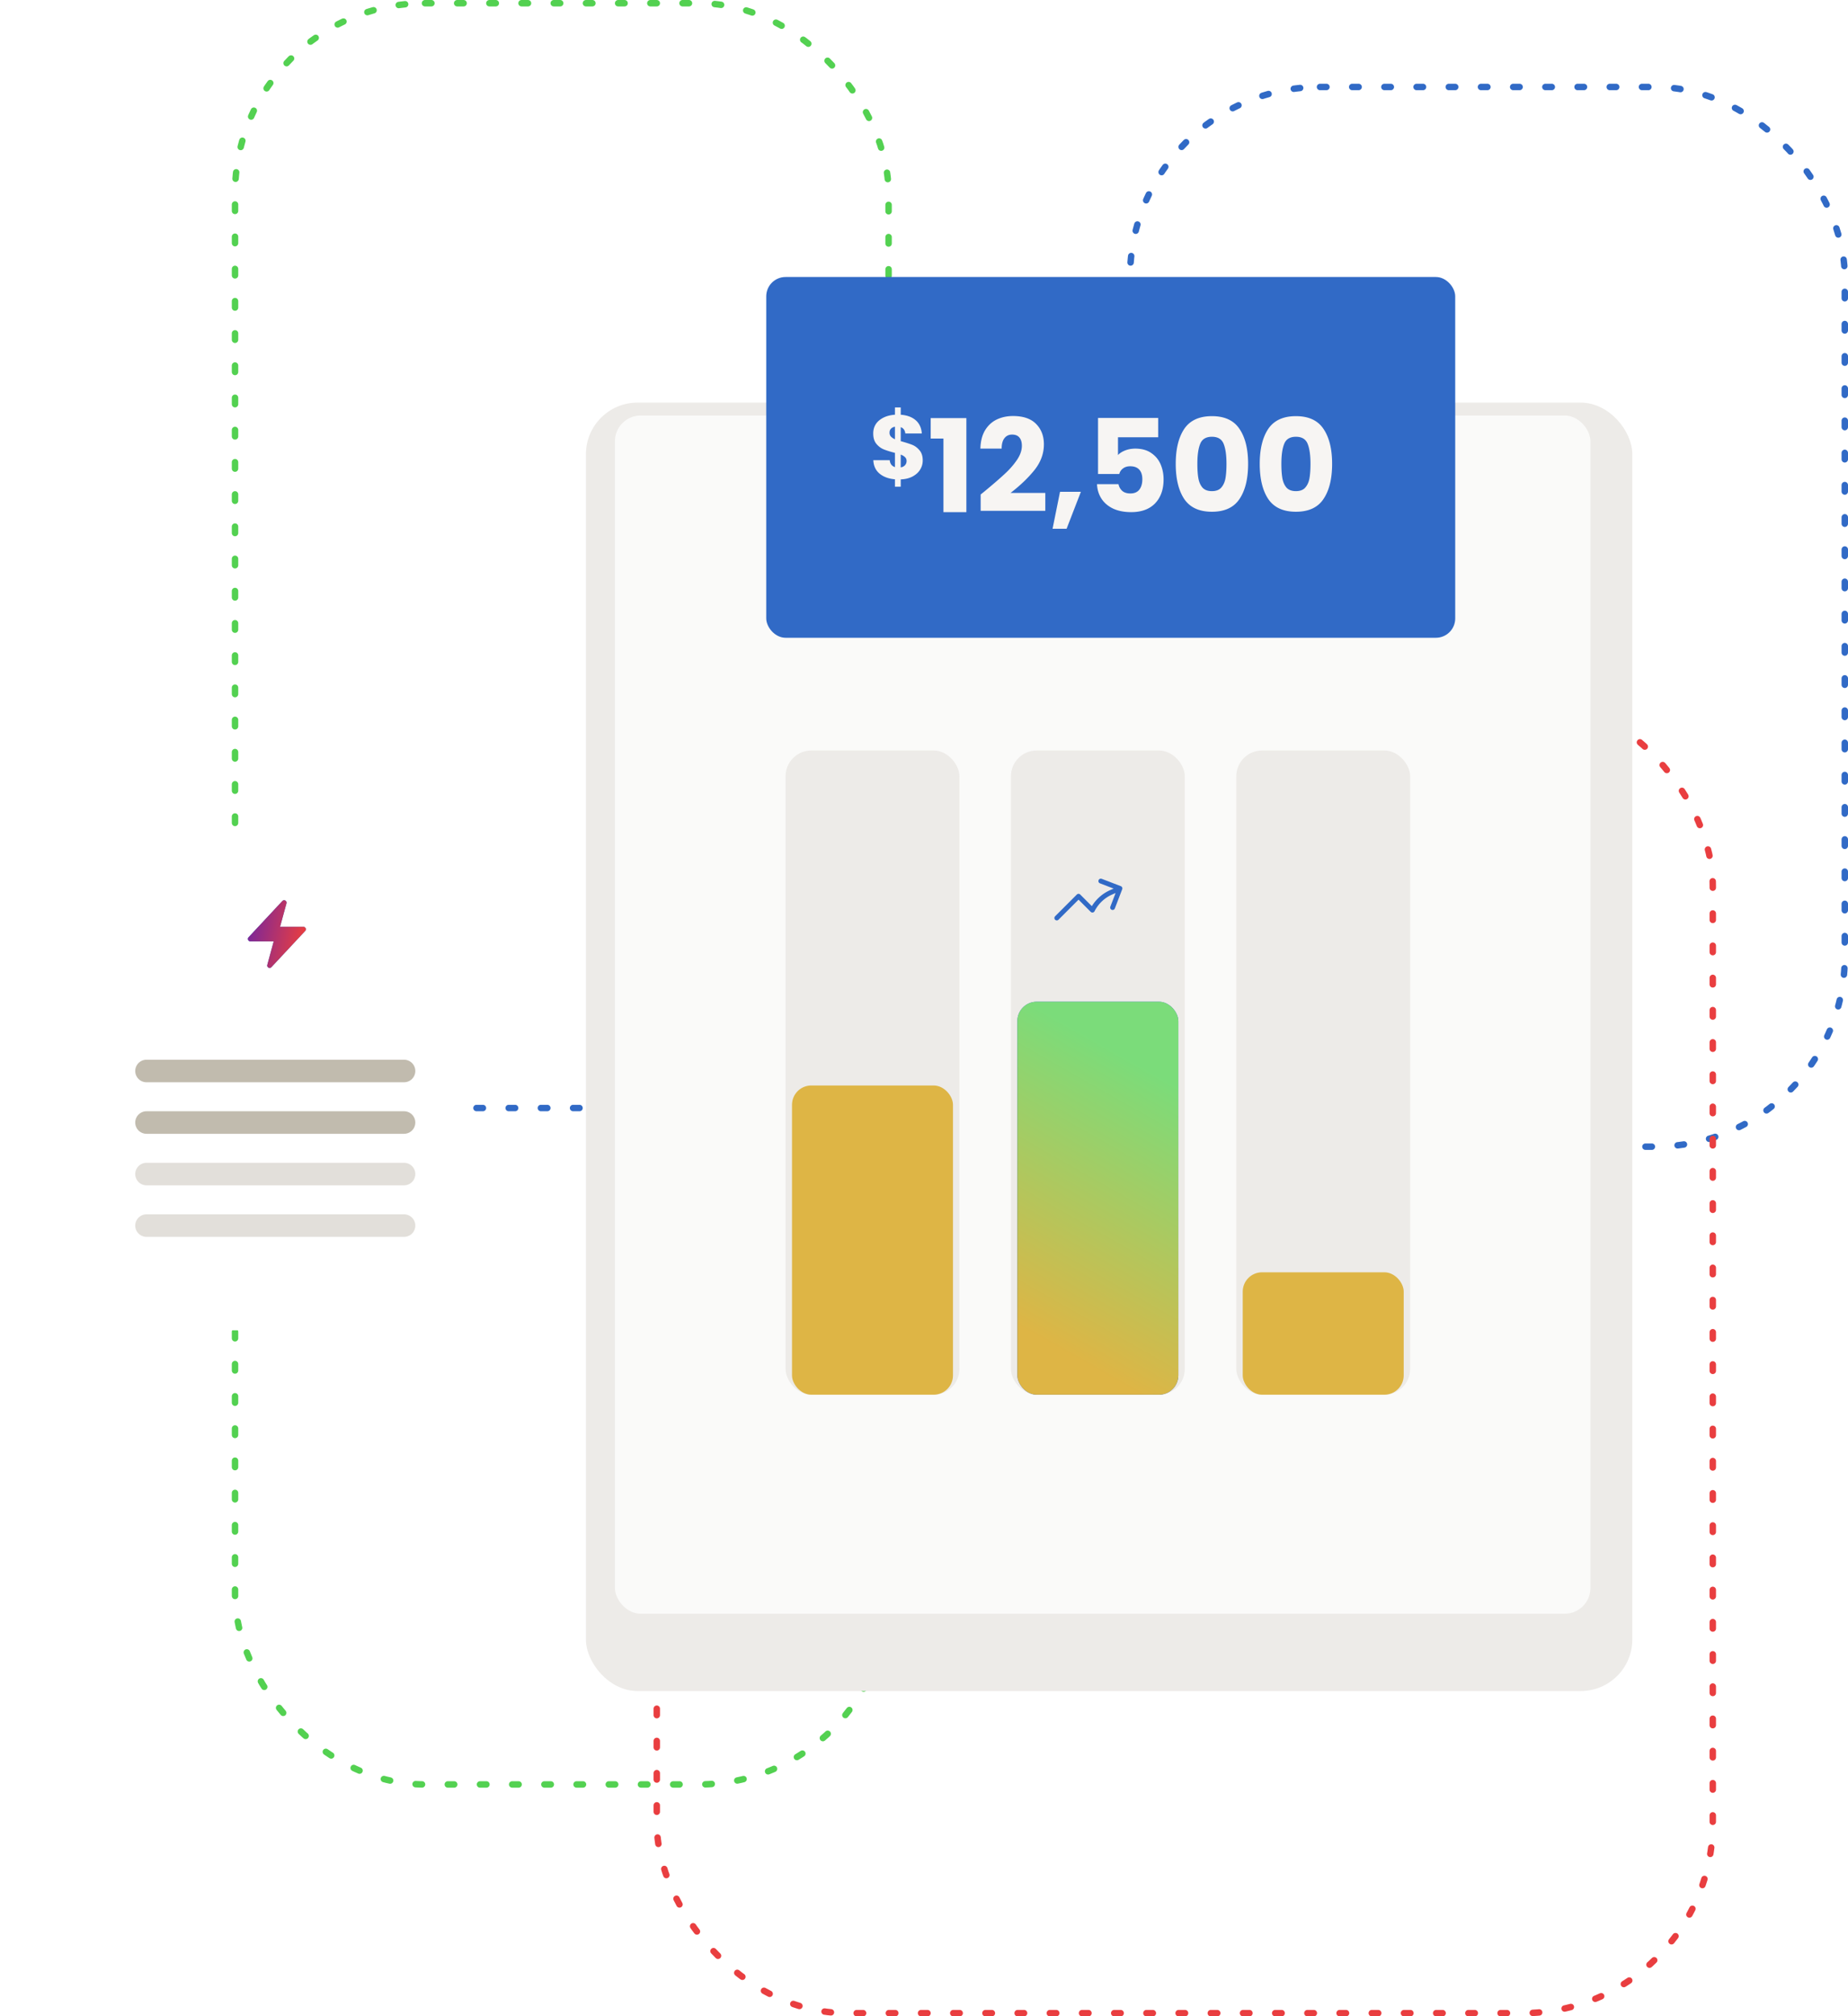 <svg xmlns="http://www.w3.org/2000/svg" width="574" height="626" fill="none"><rect width="222" height="329" x="351" y="27" stroke="#316AC6" stroke-dasharray="2 8" stroke-linecap="round" stroke-linejoin="round" stroke-width="2" rx="59"/><rect width="328" height="409" x="204" y="216" stroke="#E93E40" stroke-dasharray="2 8" stroke-linecap="round" stroke-linejoin="round" stroke-width="2" rx="59"/><rect width="203" height="553" x="73" y="1" stroke="#53D151" stroke-dasharray="2 8" stroke-linecap="round" stroke-linejoin="round" stroke-width="2" rx="59"/><g filter="url(#a)"><rect width="325" height="400" x="180" y="113" fill="#EDEBE8" rx="16"/></g><g filter="url(#b)"><rect width="303" height="372" x="191" y="127" fill="#FAFAF9" rx="8"/></g><g filter="url(#c)"><rect width="126" height="151" x="22" y="250" fill="#fff" rx="8"/></g><path fill="#316AC6" fill-rule="evenodd" d="M88.615 279.595a.75.75 0 0 1 .359.852l-1.992 7.303h7.268a.75.75 0 0 1 .548 1.262l-10.5 11.25a.75.75 0 0 1-1.272-.709l1.992-7.303H77.75a.75.75 0 0 1-.548-1.262l10.5-11.25a.75.75 0 0 1 .913-.143Z" clip-rule="evenodd"/><path fill="url(#d)" fill-rule="evenodd" d="M88.615 279.595a.75.75 0 0 1 .359.852l-1.992 7.303h7.268a.75.75 0 0 1 .548 1.262l-10.5 11.25a.75.75 0 0 1-1.272-.709l1.992-7.303H77.75a.75.75 0 0 1-.548-1.262l10.5-11.25a.75.75 0 0 1 .913-.143Z" clip-rule="evenodd"/><path stroke="#C1BBAE" stroke-linecap="round" stroke-width="7" d="M45.5 332.5h80m-80 16h80"/><path stroke="#E2DFDA" stroke-linecap="round" stroke-width="7" d="M45.5 364.5h80m-80 16h80"/><g filter="url(#e)"><rect width="214" height="112" x="236" y="74" fill="#316AC6" rx="6"/><path fill="#F7F5F3" d="M287.08 124.16v-6.36h11.08V147h-7.12v-22.84h-3.96Zm15.519 17.36c.907-.72 1.32-1.053 1.24-1 2.613-2.16 4.667-3.933 6.16-5.32 1.52-1.387 2.8-2.84 3.84-4.36 1.04-1.52 1.56-3 1.56-4.44 0-1.093-.253-1.947-.76-2.56s-1.267-.92-2.28-.92-1.813.387-2.4 1.16c-.56.747-.84 1.813-.84 3.2h-6.6c.053-2.267.533-4.16 1.44-5.68.933-1.52 2.147-2.64 3.64-3.36 1.52-.72 3.2-1.08 5.04-1.08 3.173 0 5.56.813 7.16 2.44 1.627 1.627 2.44 3.747 2.44 6.36 0 2.853-.973 5.507-2.92 7.96-1.947 2.427-4.427 4.8-7.44 7.12h10.8v5.56h-20.08v-5.08Zm31.132-.84-4.44 11.48h-4.36l2.32-11.48h6.48Zm24.004-16.92h-12.48v5.52c.533-.587 1.28-1.067 2.24-1.44.96-.373 2-.56 3.12-.56 2 0 3.653.453 4.96 1.36 1.333.907 2.307 2.08 2.92 3.52s.92 3 .92 4.68c0 3.12-.88 5.6-2.64 7.44-1.76 1.813-4.24 2.72-7.44 2.72-2.133 0-3.987-.36-5.56-1.08-1.573-.747-2.787-1.773-3.64-3.08-.853-1.307-1.32-2.813-1.4-4.52h6.68c.16.827.547 1.52 1.16 2.08.613.533 1.453.8 2.52.8 1.253 0 2.187-.4 2.8-1.2.613-.8.92-1.867.92-3.2 0-1.307-.32-2.307-.96-3-.64-.693-1.573-1.04-2.8-1.04-.907 0-1.653.227-2.24.68-.587.427-.973 1-1.16 1.72h-6.6v-17.4h18.68v6Zm5.456 8.24c0-4.587.88-8.2 2.64-10.84 1.786-2.64 4.653-3.96 8.6-3.96 3.946 0 6.8 1.32 8.56 3.96 1.786 2.64 2.68 6.253 2.68 10.84 0 4.64-.894 8.28-2.68 10.92-1.76 2.64-4.614 3.96-8.56 3.96-3.947 0-6.814-1.32-8.6-3.96-1.76-2.64-2.64-6.28-2.64-10.92Zm15.76 0c0-2.693-.294-4.76-.88-6.2-.587-1.467-1.8-2.2-3.64-2.2s-3.054.733-3.64 2.2c-.587 1.44-.88 3.507-.88 6.2 0 1.813.106 3.32.32 4.52.213 1.173.64 2.133 1.28 2.88.666.72 1.64 1.08 2.92 1.08s2.24-.36 2.88-1.08c.666-.747 1.106-1.707 1.32-2.88.213-1.2.32-2.707.32-4.52Zm10.333 0c0-4.587.88-8.2 2.64-10.84 1.787-2.64 4.654-3.96 8.6-3.96 3.947 0 6.8 1.32 8.56 3.96 1.787 2.64 2.68 6.253 2.68 10.84 0 4.64-.893 8.28-2.68 10.92-1.76 2.64-4.613 3.96-8.56 3.96-3.946 0-6.813-1.32-8.6-3.96-1.76-2.64-2.64-6.28-2.64-10.92Zm15.76 0c0-2.693-.293-4.76-.88-6.2-.586-1.467-1.8-2.2-3.64-2.2s-3.053.733-3.64 2.2c-.586 1.44-.88 3.507-.88 6.2 0 1.813.107 3.32.32 4.52.214 1.173.64 2.133 1.28 2.88.667.72 1.64 1.08 2.92 1.08s2.24-.36 2.88-1.08c.667-.747 1.107-1.707 1.32-2.88.214-1.2.32-2.707.32-4.52Zm-120.44-1.047a5.34 5.34 0 0 1-.812 2.856c-.523.859-1.307 1.568-2.352 2.128-1.027.542-2.249.84-3.668.896v2.268h-1.792v-2.296c-1.979-.168-3.575-.756-4.788-1.764-1.213-1.026-1.857-2.417-1.932-4.172h5.096c.112 1.12.653 1.839 1.624 2.156v-4.424c-1.456-.373-2.623-.737-3.5-1.092-.859-.354-1.615-.924-2.268-1.708-.653-.784-.98-1.857-.98-3.22 0-1.698.625-3.061 1.876-4.088 1.269-1.026 2.893-1.605 4.872-1.736v-2.268h1.792v2.268c1.96.15 3.509.719 4.648 1.708 1.139.99 1.773 2.362 1.904 4.116H279.2c-.112-1.008-.588-1.661-1.428-1.96v4.34c1.549.43 2.744.812 3.584 1.148.84.336 1.587.896 2.24 1.68.672.766 1.008 1.82 1.008 3.164Zm-10.304-8.596c0 .467.14.859.42 1.176.299.318.719.598 1.26.84v-3.892c-.523.094-.933.299-1.232.616-.299.299-.448.719-.448 1.26Zm3.472 10.752c.56-.093.999-.317 1.316-.672.336-.354.504-.793.504-1.316 0-.485-.159-.877-.476-1.176-.299-.317-.747-.588-1.344-.812v3.976Z"/></g><g filter="url(#f)"><rect width="54" height="200" x="244" y="232" fill="#EDEBE8" rx="8"/></g><g filter="url(#g)"><rect width="50" height="96" x="246" y="336" fill="#DEB545" rx="6"/></g><g filter="url(#h)"><rect width="54" height="200" x="314" y="232" fill="#EDEBE8" rx="8"/></g><g filter="url(#i)"><rect width="50" height="122" x="316" y="310" fill="#316AC6" rx="6"/><rect width="50" height="122" x="316" y="310" fill="url(#j)" rx="6"/></g><g filter="url(#k)"><rect width="54" height="200" x="384" y="232" fill="#EDEBE8" rx="8"/></g><g filter="url(#l)"><rect width="50" height="38" x="386" y="394" fill="#DEB545" rx="6"/></g><path stroke="#316AC6" stroke-linecap="round" stroke-linejoin="round" stroke-width="1.5" d="m328.25 285 6.75-6.75 4.306 4.306a11.955 11.955 0 0 1 5.814-5.519l2.741-1.22m0 0-5.941-2.28m5.941 2.28-2.281 5.942"/><path stroke="#316AC6" stroke-dasharray="2 8" stroke-linecap="round" stroke-width="2" d="M148 344h38"/><defs><filter id="a" width="373" height="448" x="158" y="97" color-interpolation-filters="sRGB" filterUnits="userSpaceOnUse"><feFlood flood-opacity="0" result="BackgroundImageFix"/><feColorMatrix in="SourceAlpha" result="hardAlpha" values="0 0 0 0 0 0 0 0 0 0 0 0 0 0 0 0 0 0 127 0"/><feOffset dx="2" dy="8"/><feGaussianBlur stdDeviation="12"/><feColorMatrix values="0 0 0 0 0 0 0 0 0 0 0 0 0 0 0 0 0 0 0.18 0"/><feBlend in2="BackgroundImageFix" result="effect1_dropShadow_251_1857"/><feColorMatrix in="SourceAlpha" result="hardAlpha" values="0 0 0 0 0 0 0 0 0 0 0 0 0 0 0 0 0 0 127 0"/><feOffset dy="4"/><feGaussianBlur stdDeviation="2"/><feComposite in2="hardAlpha" operator="out"/><feColorMatrix values="0 0 0 0 0 0 0 0 0 0 0 0 0 0 0 0 0 0 0.1 0"/><feBlend in2="effect1_dropShadow_251_1857" result="effect2_dropShadow_251_1857"/><feBlend in="SourceGraphic" in2="effect2_dropShadow_251_1857" result="shape"/></filter><filter id="b" width="335" height="404" x="175" y="113" color-interpolation-filters="sRGB" filterUnits="userSpaceOnUse"><feFlood flood-opacity="0" result="BackgroundImageFix"/><feColorMatrix in="SourceAlpha" result="hardAlpha" values="0 0 0 0 0 0 0 0 0 0 0 0 0 0 0 0 0 0 127 0"/><feOffset dy="2"/><feGaussianBlur stdDeviation="8"/><feColorMatrix values="0 0 0 0 0 0 0 0 0 0 0 0 0 0 0 0 0 0 0.08 0"/><feBlend in2="BackgroundImageFix" result="effect1_dropShadow_251_1857"/><feBlend in="SourceGraphic" in2="effect1_dropShadow_251_1857" result="shape"/></filter><filter id="c" width="174" height="199" x="0" y="234" color-interpolation-filters="sRGB" filterUnits="userSpaceOnUse"><feFlood flood-opacity="0" result="BackgroundImageFix"/><feColorMatrix in="SourceAlpha" result="hardAlpha" values="0 0 0 0 0 0 0 0 0 0 0 0 0 0 0 0 0 0 127 0"/><feOffset dx="2" dy="8"/><feGaussianBlur stdDeviation="12"/><feColorMatrix values="0 0 0 0 0 0 0 0 0 0 0 0 0 0 0 0 0 0 0.18 0"/><feBlend in2="BackgroundImageFix" result="effect1_dropShadow_251_1857"/><feColorMatrix in="SourceAlpha" result="hardAlpha" values="0 0 0 0 0 0 0 0 0 0 0 0 0 0 0 0 0 0 127 0"/><feOffset dy="4"/><feGaussianBlur stdDeviation="2"/><feComposite in2="hardAlpha" operator="out"/><feColorMatrix values="0 0 0 0 0 0 0 0 0 0 0 0 0 0 0 0 0 0 0.1 0"/><feBlend in2="effect1_dropShadow_251_1857" result="effect2_dropShadow_251_1857"/><feBlend in="SourceGraphic" in2="effect2_dropShadow_251_1857" result="shape"/></filter><filter id="e" width="262" height="160" x="214" y="58" color-interpolation-filters="sRGB" filterUnits="userSpaceOnUse"><feFlood flood-opacity="0" result="BackgroundImageFix"/><feColorMatrix in="SourceAlpha" result="hardAlpha" values="0 0 0 0 0 0 0 0 0 0 0 0 0 0 0 0 0 0 127 0"/><feOffset dx="2" dy="8"/><feGaussianBlur stdDeviation="12"/><feColorMatrix values="0 0 0 0 0 0 0 0 0 0 0 0 0 0 0 0 0 0 0.18 0"/><feBlend in2="BackgroundImageFix" result="effect1_dropShadow_251_1857"/><feColorMatrix in="SourceAlpha" result="hardAlpha" values="0 0 0 0 0 0 0 0 0 0 0 0 0 0 0 0 0 0 127 0"/><feOffset dy="4"/><feGaussianBlur stdDeviation="2"/><feComposite in2="hardAlpha" operator="out"/><feColorMatrix values="0 0 0 0 0 0 0 0 0 0 0 0 0 0 0 0 0 0 0.1 0"/><feBlend in2="effect1_dropShadow_251_1857" result="effect2_dropShadow_251_1857"/><feBlend in="SourceGraphic" in2="effect2_dropShadow_251_1857" result="shape"/></filter><filter id="f" width="54" height="201" x="244" y="232" color-interpolation-filters="sRGB" filterUnits="userSpaceOnUse"><feFlood flood-opacity="0" result="BackgroundImageFix"/><feBlend in="SourceGraphic" in2="BackgroundImageFix" result="shape"/><feColorMatrix in="SourceAlpha" result="hardAlpha" values="0 0 0 0 0 0 0 0 0 0 0 0 0 0 0 0 0 0 127 0"/><feOffset dy="1"/><feGaussianBlur stdDeviation="2"/><feComposite in2="hardAlpha" k2="-1" k3="1" operator="arithmetic"/><feColorMatrix values="0 0 0 0 0.047 0 0 0 0 0.047 0 0 0 0 0.051 0 0 0 0.05 0"/><feBlend in2="shape" result="effect1_innerShadow_251_1857"/></filter><filter id="g" width="82" height="128" x="230" y="320" color-interpolation-filters="sRGB" filterUnits="userSpaceOnUse"><feFlood flood-opacity="0" result="BackgroundImageFix"/><feColorMatrix in="SourceAlpha" result="hardAlpha" values="0 0 0 0 0 0 0 0 0 0 0 0 0 0 0 0 0 0 127 0"/><feOffset/><feGaussianBlur stdDeviation="8"/><feColorMatrix values="0 0 0 0 0 0 0 0 0 0 0 0 0 0 0 0 0 0 0.1 0"/><feBlend in2="BackgroundImageFix" result="effect1_dropShadow_251_1857"/><feColorMatrix in="SourceAlpha" result="hardAlpha" values="0 0 0 0 0 0 0 0 0 0 0 0 0 0 0 0 0 0 127 0"/><feOffset dy="1"/><feGaussianBlur stdDeviation="2"/><feComposite in2="hardAlpha" operator="out"/><feColorMatrix values="0 0 0 0 0 0 0 0 0 0 0 0 0 0 0 0 0 0 0.05 0"/><feBlend in2="effect1_dropShadow_251_1857" result="effect2_dropShadow_251_1857"/><feBlend in="SourceGraphic" in2="effect2_dropShadow_251_1857" result="shape"/></filter><filter id="h" width="54" height="201" x="314" y="232" color-interpolation-filters="sRGB" filterUnits="userSpaceOnUse"><feFlood flood-opacity="0" result="BackgroundImageFix"/><feBlend in="SourceGraphic" in2="BackgroundImageFix" result="shape"/><feColorMatrix in="SourceAlpha" result="hardAlpha" values="0 0 0 0 0 0 0 0 0 0 0 0 0 0 0 0 0 0 127 0"/><feOffset dy="1"/><feGaussianBlur stdDeviation="2"/><feComposite in2="hardAlpha" k2="-1" k3="1" operator="arithmetic"/><feColorMatrix values="0 0 0 0 0.047 0 0 0 0 0.047 0 0 0 0 0.051 0 0 0 0.05 0"/><feBlend in2="shape" result="effect1_innerShadow_251_1857"/></filter><filter id="i" width="82" height="154" x="300" y="294" color-interpolation-filters="sRGB" filterUnits="userSpaceOnUse"><feFlood flood-opacity="0" result="BackgroundImageFix"/><feColorMatrix in="SourceAlpha" result="hardAlpha" values="0 0 0 0 0 0 0 0 0 0 0 0 0 0 0 0 0 0 127 0"/><feOffset/><feGaussianBlur stdDeviation="8"/><feColorMatrix values="0 0 0 0 0 0 0 0 0 0 0 0 0 0 0 0 0 0 0.1 0"/><feBlend in2="BackgroundImageFix" result="effect1_dropShadow_251_1857"/><feColorMatrix in="SourceAlpha" result="hardAlpha" values="0 0 0 0 0 0 0 0 0 0 0 0 0 0 0 0 0 0 127 0"/><feOffset dy="1"/><feGaussianBlur stdDeviation="2"/><feComposite in2="hardAlpha" operator="out"/><feColorMatrix values="0 0 0 0 0 0 0 0 0 0 0 0 0 0 0 0 0 0 0.05 0"/><feBlend in2="effect1_dropShadow_251_1857" result="effect2_dropShadow_251_1857"/><feBlend in="SourceGraphic" in2="effect2_dropShadow_251_1857" result="shape"/></filter><filter id="k" width="54" height="201" x="384" y="232" color-interpolation-filters="sRGB" filterUnits="userSpaceOnUse"><feFlood flood-opacity="0" result="BackgroundImageFix"/><feBlend in="SourceGraphic" in2="BackgroundImageFix" result="shape"/><feColorMatrix in="SourceAlpha" result="hardAlpha" values="0 0 0 0 0 0 0 0 0 0 0 0 0 0 0 0 0 0 127 0"/><feOffset dy="1"/><feGaussianBlur stdDeviation="2"/><feComposite in2="hardAlpha" k2="-1" k3="1" operator="arithmetic"/><feColorMatrix values="0 0 0 0 0.047 0 0 0 0 0.047 0 0 0 0 0.051 0 0 0 0.05 0"/><feBlend in2="shape" result="effect1_innerShadow_251_1857"/></filter><filter id="l" width="82" height="70" x="370" y="378" color-interpolation-filters="sRGB" filterUnits="userSpaceOnUse"><feFlood flood-opacity="0" result="BackgroundImageFix"/><feColorMatrix in="SourceAlpha" result="hardAlpha" values="0 0 0 0 0 0 0 0 0 0 0 0 0 0 0 0 0 0 127 0"/><feOffset/><feGaussianBlur stdDeviation="8"/><feColorMatrix values="0 0 0 0 0 0 0 0 0 0 0 0 0 0 0 0 0 0 0.1 0"/><feBlend in2="BackgroundImageFix" result="effect1_dropShadow_251_1857"/><feColorMatrix in="SourceAlpha" result="hardAlpha" values="0 0 0 0 0 0 0 0 0 0 0 0 0 0 0 0 0 0 127 0"/><feOffset dy="1"/><feGaussianBlur stdDeviation="2"/><feComposite in2="hardAlpha" operator="out"/><feColorMatrix values="0 0 0 0 0 0 0 0 0 0 0 0 0 0 0 0 0 0 0.05 0"/><feBlend in2="effect1_dropShadow_251_1857" result="effect2_dropShadow_251_1857"/><feBlend in="SourceGraphic" in2="effect2_dropShadow_251_1857" result="shape"/></filter><linearGradient id="d" x1="95" x2="77" y1="288.5" y2="285.5" gradientUnits="userSpaceOnUse"><stop stop-color="#E93E40"/><stop offset="1" stop-color="#78269C"/></linearGradient><linearGradient id="j" x1="360" x2="316" y1="333" y2="410.5" gradientUnits="userSpaceOnUse"><stop stop-color="#7BDC7A"/><stop offset="1" stop-color="#DEB545"/></linearGradient></defs></svg>